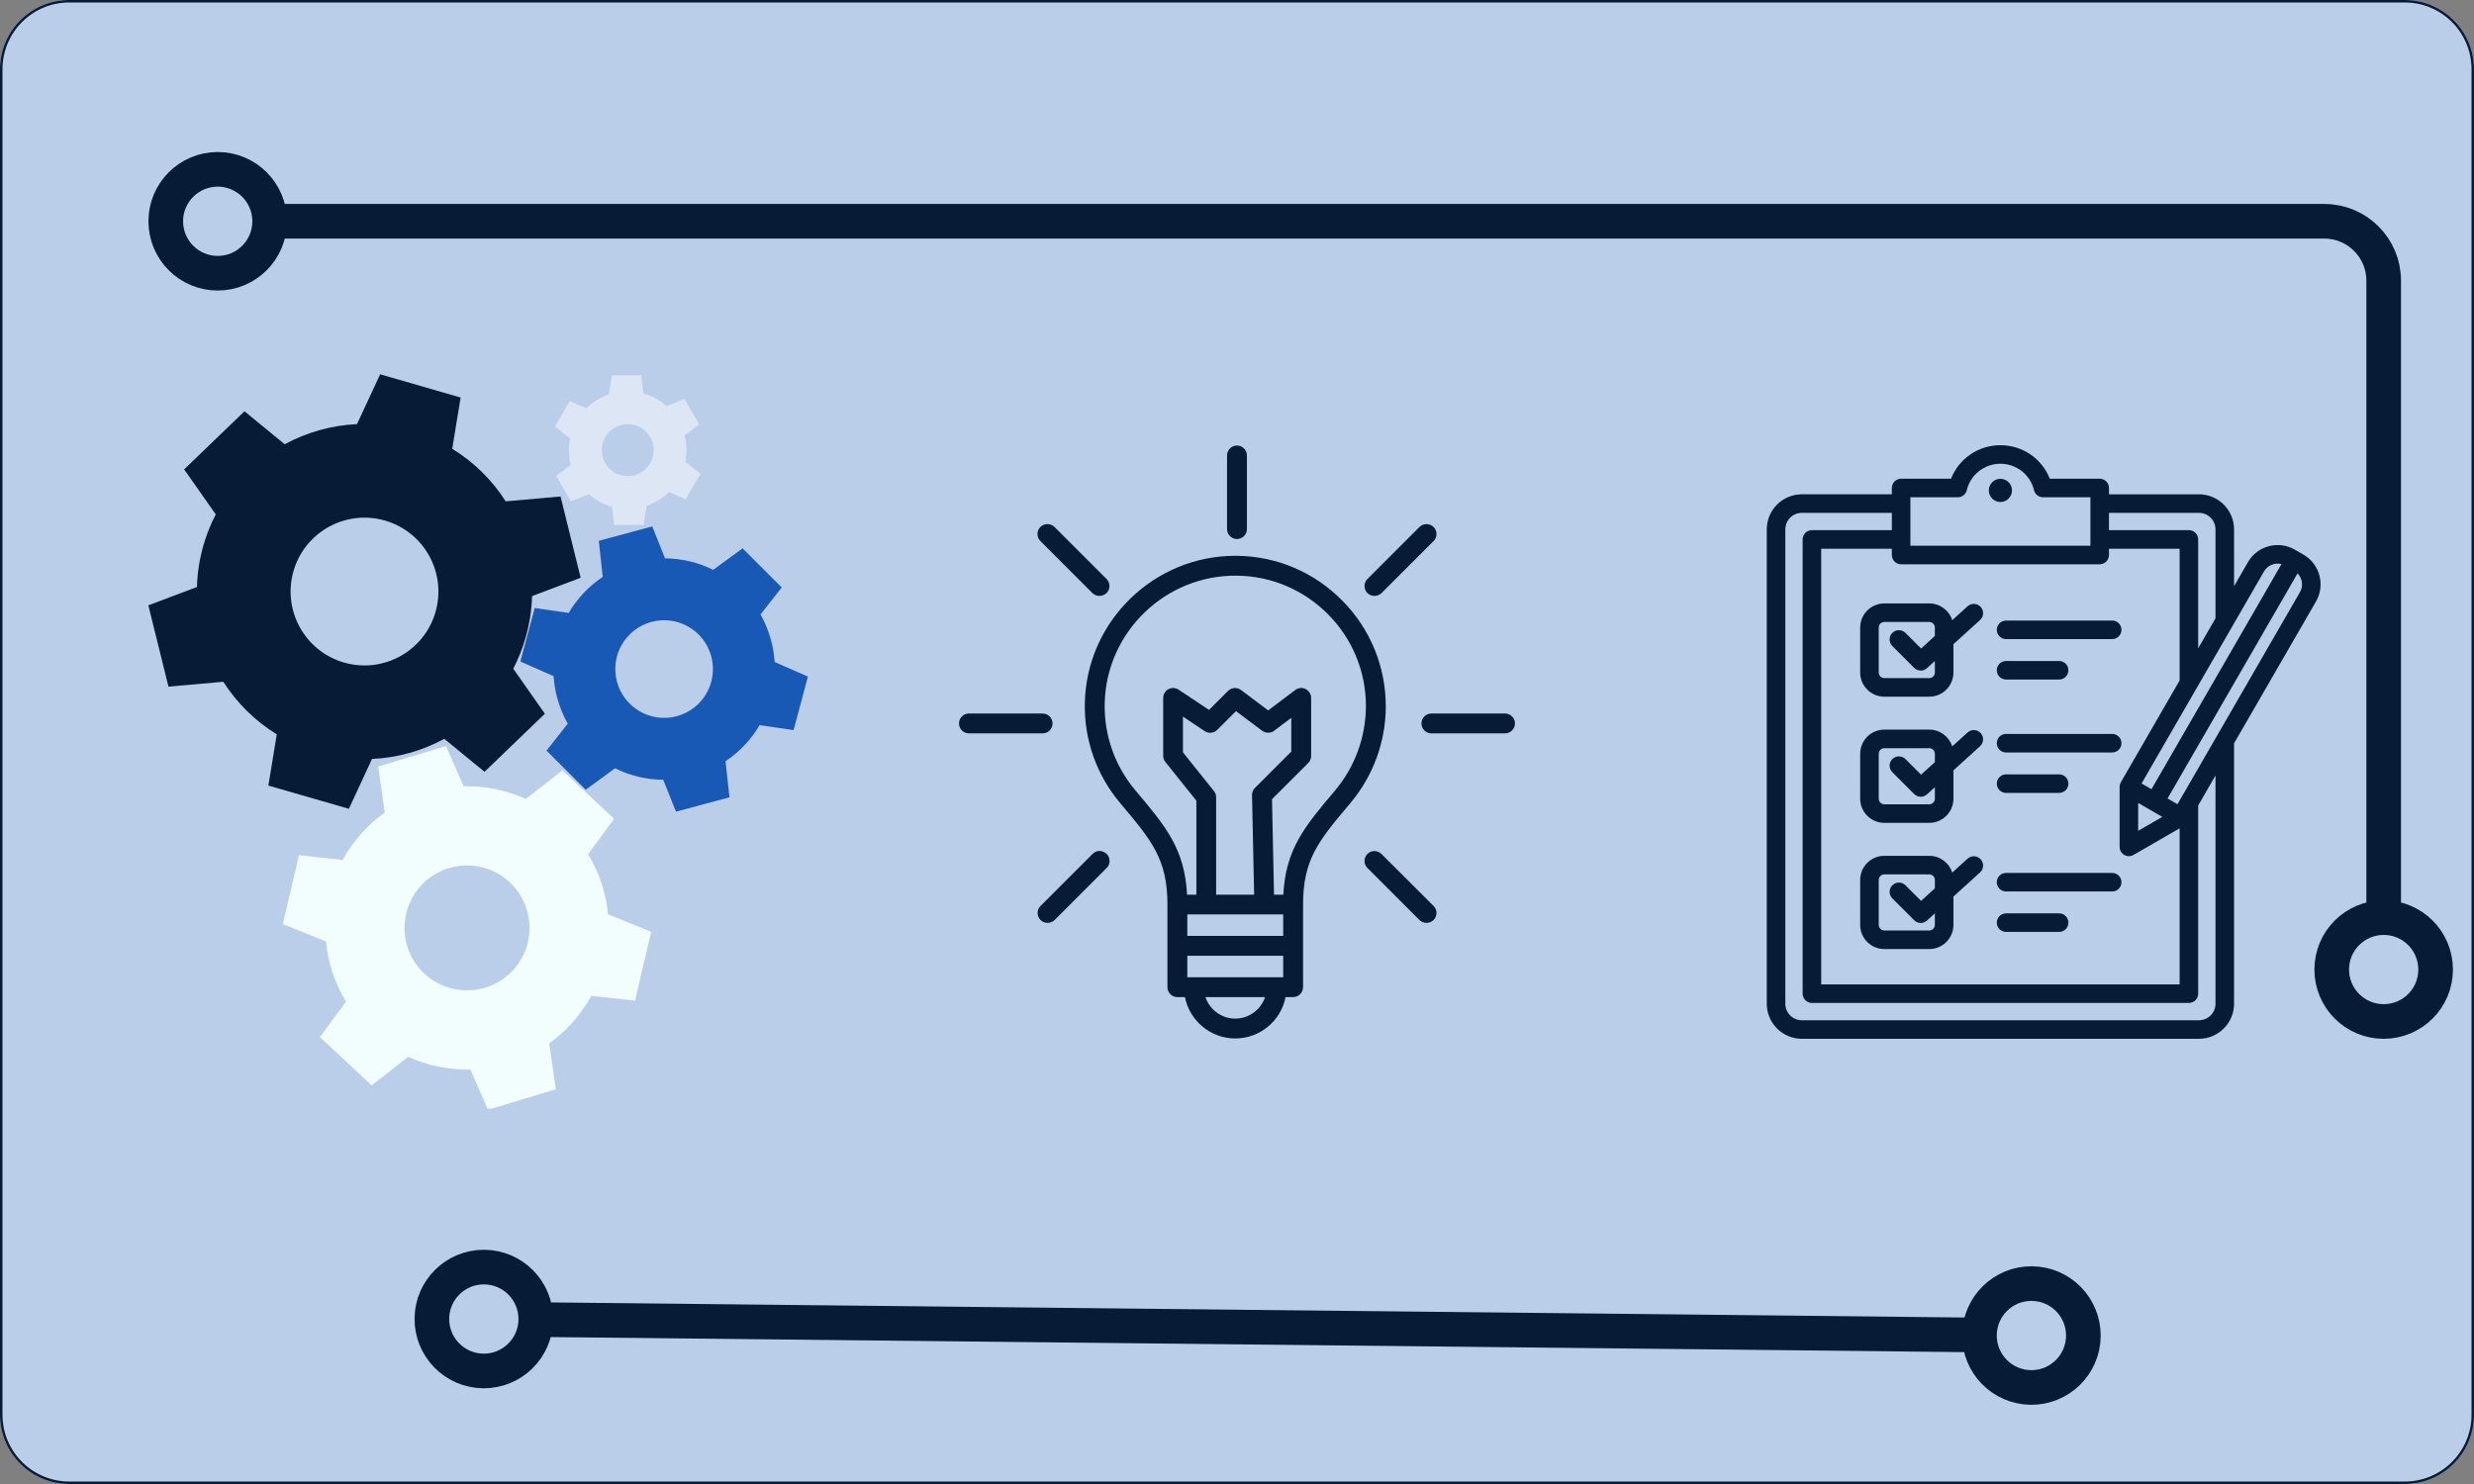 <svg xmlns="http://www.w3.org/2000/svg" xmlns:xlink="http://www.w3.org/1999/xlink" width="1000" zoomAndPan="magnify" viewBox="0 0 750 450" height="600" preserveAspectRatio="xMidYMid meet" version="1.0"><rect x="0" y="0" width="750" height="450" fill="#808080" stroke="none"/><defs><clipPath id="489a02050c"><path d="M 21 0 L 729 0 C 740.598 0 750 9.402 750 21 L 750 429 C 750 440.598 740.598 450 729 450 L 21 450 C 9.402 450 0 440.598 0 429 L 0 21 C 0 9.402 9.402 0 21 0 Z M 21 0 " clip-rule="nonzero"/></clipPath><clipPath id="bbe4d7134d"><path d="M 45 113.445 L 177 113.445 L 177 246 L 45 246 Z M 45 113.445 " clip-rule="nonzero"/></clipPath><clipPath id="c1ed619c61"><path d="M 85 226 L 198 226 L 198 336.195 L 85 336.195 Z M 85 226 " clip-rule="nonzero"/></clipPath><clipPath id="583ce26d68"><path d="M 168 113.445 L 213 113.445 L 213 160 L 168 160 Z M 168 113.445 " clip-rule="nonzero"/></clipPath><clipPath id="a5a31391f8"><path d="M 430 216 L 459.477 216 L 459.477 223 L 430 223 Z M 430 216 " clip-rule="nonzero"/></clipPath><clipPath id="6b4c07fa22"><path d="M 290.727 216 L 320 216 L 320 223 L 290.727 223 Z M 290.727 216 " clip-rule="nonzero"/></clipPath><clipPath id="009f5d38ae"><path d="M 535.574 135 L 704 135 L 704 315 L 535.574 315 Z M 535.574 135 " clip-rule="nonzero"/></clipPath></defs><g clip-path="url(#489a02050c)"><rect x="-75" width="900" fill="#bacde9" y="-45" height="540" fill-opacity="1"/><path stroke-linecap="butt" transform="matrix(0.75, 0, 0, 0.75, 0, 0)" fill="none" stroke-linejoin="miter" d="M 28 0 L 972 0 C 987.464 0 1000 12.536 1000 28 L 1000 572 C 1000 587.464 987.464 600 972 600 L 28 600 C 12.536 600 -0 587.464 -0 572 L -0 28 C -0 12.536 12.536 0 28 0 Z M 28 0 " stroke="#071b37" stroke-width="2" stroke-opacity="1" stroke-miterlimit="4"/></g><g clip-path="url(#bbe4d7134d)"><path fill="#071b37" d="M 104.289 200.902 C 92.402 197.473 85.547 185.051 88.98 173.164 C 92.41 161.281 104.824 154.422 116.715 157.855 C 128.602 161.285 135.453 173.703 132.023 185.59 C 128.594 197.477 116.176 204.332 104.289 200.902 Z M 155.598 202.785 C 157.109 199.859 158.363 196.75 159.309 193.465 C 160.531 189.23 161.176 184.969 161.293 180.758 L 176.027 175.195 L 169.926 150.543 L 153.309 152.027 C 149.234 145.645 143.73 140.156 137.094 136.082 L 139.641 120.543 L 115.242 113.5 L 108.227 128.613 C 100.473 128.961 92.988 131.094 86.312 134.711 L 74.117 124.723 L 55.816 142.332 L 65.406 155.973 C 63.895 158.898 62.641 162.008 61.691 165.289 C 60.473 169.523 59.824 173.785 59.707 177.996 L 44.977 183.562 L 51.074 208.211 L 67.695 206.73 C 71.77 213.109 77.27 218.602 83.906 222.676 L 81.359 238.215 L 105.762 245.258 L 112.777 230.141 C 120.531 229.793 128.012 227.664 134.688 224.047 L 146.887 234.035 L 165.184 216.426 L 155.598 202.785 " fill-opacity="1" fill-rule="nonzero"/></g><path fill="#1859b6" d="M 205.164 217.18 C 197.266 219.297 189.152 214.609 187.035 206.715 C 184.918 198.816 189.602 190.699 197.5 188.582 C 205.398 186.465 213.512 191.152 215.629 199.051 C 217.746 206.945 213.059 215.062 205.164 217.18 Z M 234.836 200.73 C 234.695 198.562 234.34 196.371 233.758 194.191 C 233.004 191.379 231.914 188.746 230.543 186.324 L 236.98 178.148 L 225.113 166.281 L 216.215 172.797 C 211.734 170.574 206.746 169.344 201.602 169.309 L 197.734 159.641 L 181.527 163.988 L 182.715 174.938 C 178.445 177.777 174.941 181.539 172.398 185.863 L 162.09 184.375 L 157.746 200.586 L 167.828 205.031 C 167.969 207.203 168.324 209.391 168.906 211.574 C 169.66 214.383 170.75 217.016 172.121 219.438 L 165.684 227.613 L 177.551 239.48 L 186.449 232.969 C 190.93 235.188 195.918 236.418 201.062 236.457 L 204.93 246.121 L 221.137 241.777 L 219.945 230.828 C 224.219 227.984 227.723 224.227 230.266 219.898 L 240.578 221.387 L 244.918 205.176 L 234.836 200.73 " fill-opacity="1" fill-rule="nonzero"/><g clip-path="url(#c1ed619c61)"><path fill="#f2fdfd" d="M 128.613 295.188 C 120.984 288.023 120.605 276.035 127.766 268.406 C 134.926 260.781 146.914 260.402 154.543 267.559 C 162.172 274.719 162.551 286.711 155.391 294.34 C 148.23 301.965 136.242 302.344 128.613 295.188 Z M 166.52 316.359 C 168.785 314.738 170.926 312.879 172.902 310.773 C 175.453 308.055 177.578 305.094 179.289 301.973 L 192.523 303.453 L 197.422 282.543 L 184.34 277.262 C 183.73 270.891 181.699 264.637 178.27 259.012 L 186.172 248.293 L 170.512 233.594 L 159.41 242.277 C 153.438 239.551 146.984 238.273 140.566 238.426 L 135.23 226.211 L 114.668 232.426 L 116.637 246.387 C 114.371 248.008 112.23 249.867 110.254 251.973 C 107.703 254.691 105.574 257.652 103.867 260.777 L 90.633 259.293 L 85.734 280.203 L 98.816 285.484 C 99.426 291.855 101.457 298.109 104.887 303.73 L 96.98 314.453 L 112.645 329.152 L 123.746 320.469 C 129.719 323.195 136.172 324.469 142.59 324.316 L 147.93 336.535 L 168.488 330.32 L 166.52 316.359 " fill-opacity="1" fill-rule="nonzero"/></g><g clip-path="url(#583ce26d68)"><path fill="#dce6f4" d="M 190.293 144.363 C 185.949 144.363 182.43 140.844 182.43 136.496 C 182.43 132.152 185.949 128.629 190.293 128.629 C 194.637 128.629 198.16 132.152 198.16 136.496 C 198.16 140.844 194.637 144.363 190.293 144.363 Z M 207.789 140.004 C 208.016 138.871 208.133 137.699 208.133 136.496 C 208.133 134.949 207.938 133.449 207.566 132.02 L 211.996 128.703 L 207.535 120.98 L 202.074 123.102 C 200.078 121.344 197.688 120.027 195.051 119.301 L 194.395 113.809 L 185.477 113.809 L 184.582 119.59 C 182 120.465 179.684 121.91 177.781 123.781 L 172.695 121.598 L 168.238 129.324 L 172.801 132.992 C 172.574 134.125 172.453 135.297 172.453 136.496 C 172.453 138.043 172.652 139.547 173.02 140.977 L 168.594 144.289 L 173.051 152.016 L 178.516 149.895 C 180.512 151.652 182.902 152.969 185.539 153.695 L 186.191 159.188 L 195.109 159.188 L 196.004 153.402 C 198.59 152.531 200.902 151.082 202.805 149.215 L 207.895 151.395 L 212.352 143.672 L 207.789 140.004 " fill-opacity="1" fill-rule="nonzero"/></g><path fill="#071b37" d="M 406.891 182.094 C 398.418 173.508 387.082 168.688 375.035 168.539 C 374.848 168.539 374.656 168.539 374.469 168.539 C 349.805 168.539 329.398 188.418 328.871 213.121 C 328.605 224.266 332.449 235.074 339.602 243.543 C 349.129 254.84 353.91 260.527 353.91 274.27 L 353.91 299.348 C 353.91 301.004 355.266 302.359 356.922 302.359 L 359.219 302.359 C 360.613 309.477 366.938 314.898 374.469 314.898 C 382 314.898 388.328 309.516 389.719 302.359 L 392.016 302.359 C 393.672 302.359 395.027 301.004 395.027 299.348 L 395.027 274.27 C 395.027 260.562 399.773 254.918 409.223 243.695 L 409.414 243.469 C 416.305 235.262 420.105 224.867 420.105 214.137 C 420.07 202.051 415.398 190.68 406.891 182.094 Z M 374.469 308.875 C 370.289 308.875 366.715 306.164 365.434 302.359 L 383.508 302.359 C 382.227 306.164 378.648 308.875 374.469 308.875 Z M 389.004 296.336 L 359.934 296.336 L 359.934 289.82 L 389.004 289.82 Z M 389.004 283.797 L 359.934 283.797 L 359.934 277.281 L 389.004 277.281 Z M 380.191 271.297 L 368.672 271.297 L 368.672 241.738 C 368.672 241.059 368.445 240.383 367.992 239.855 L 358.617 228.145 L 358.617 217.301 L 365.207 221.707 C 366.41 222.496 367.992 222.344 369.012 221.328 L 374.695 215.645 L 382.641 221.594 C 383.695 222.383 385.199 222.383 386.254 221.594 L 391.453 217.676 L 391.453 227.918 L 380.418 238.949 C 379.855 239.516 379.516 240.305 379.555 241.133 Z M 404.781 239.629 L 404.594 239.855 C 395.48 250.66 389.758 257.477 389.043 271.297 L 386.219 271.297 L 385.613 242.34 L 396.609 231.344 C 397.176 230.781 397.477 230.027 397.477 229.199 L 397.477 211.652 C 397.477 210.523 396.836 209.469 395.82 208.941 C 394.805 208.414 393.559 208.527 392.656 209.242 L 384.449 215.418 L 376.238 209.242 C 375.035 208.34 373.379 208.449 372.285 209.504 L 366.523 215.266 L 357.301 209.129 C 356.359 208.527 355.191 208.449 354.211 208.977 C 353.234 209.504 352.629 210.523 352.629 211.652 L 352.629 229.199 C 352.629 229.875 352.855 230.555 353.309 231.082 L 362.684 242.793 L 362.684 271.297 L 359.859 271.297 C 359.145 257.402 353.383 250.547 344.195 239.668 C 337.984 232.285 334.668 222.91 334.895 213.234 C 335.387 191.621 353.348 174.301 374.961 174.562 C 385.426 174.676 395.254 178.855 402.637 186.312 C 410.016 193.766 414.082 203.668 414.082 214.137 C 414.043 223.438 410.77 232.512 404.781 239.629 Z M 404.781 239.629 " fill-opacity="1" fill-rule="nonzero"/><g clip-path="url(#a5a31391f8)"><path fill="#071b37" d="M 456.254 216.359 L 433.926 216.359 C 432.27 216.359 430.914 217.715 430.914 219.371 C 430.914 221.027 432.27 222.383 433.926 222.383 L 456.254 222.383 C 457.91 222.383 459.266 221.027 459.266 219.371 C 459.266 217.715 457.91 216.359 456.254 216.359 Z M 456.254 216.359 " fill-opacity="1" fill-rule="nonzero"/></g><g clip-path="url(#6b4c07fa22)"><path fill="#071b37" d="M 319.082 219.371 C 319.082 217.715 317.727 216.359 316.066 216.359 L 293.738 216.359 C 292.082 216.359 290.727 217.715 290.727 219.371 C 290.727 221.027 292.082 222.383 293.738 222.383 L 316.066 222.383 C 317.727 222.383 319.082 221.066 319.082 219.371 Z M 319.082 219.371 " fill-opacity="1" fill-rule="nonzero"/></g><path fill="#071b37" d="M 418.789 258.945 C 417.621 257.777 415.699 257.777 414.535 258.945 C 413.367 260.113 413.367 262.031 414.535 263.199 L 430.309 278.977 C 430.914 279.578 431.664 279.844 432.457 279.844 C 433.246 279.844 434 279.543 434.602 278.977 C 435.77 277.809 435.77 275.891 434.602 274.723 Z M 418.789 258.945 " fill-opacity="1" fill-rule="nonzero"/><path fill="#071b37" d="M 315.391 159.801 C 314.223 160.969 314.223 162.891 315.391 164.059 L 331.168 179.836 C 331.77 180.438 332.523 180.699 333.312 180.699 C 334.066 180.699 334.859 180.398 335.461 179.836 C 336.629 178.668 336.629 176.746 335.461 175.578 L 319.684 159.801 C 318.477 158.637 316.594 158.637 315.391 159.801 Z M 315.391 159.801 " fill-opacity="1" fill-rule="nonzero"/><path fill="#071b37" d="M 371.984 138.113 L 371.984 160.441 C 371.984 162.098 373.34 163.453 374.996 163.453 C 376.652 163.453 378.008 162.098 378.008 160.441 L 378.008 138.113 C 378.008 136.457 376.652 135.102 374.996 135.102 C 373.34 135.102 371.984 136.457 371.984 138.113 Z M 371.984 138.113 " fill-opacity="1" fill-rule="nonzero"/><path fill="#071b37" d="M 430.309 159.801 L 414.535 175.578 C 413.367 176.746 413.367 178.668 414.535 179.836 C 415.137 180.438 415.891 180.699 416.68 180.699 C 417.469 180.699 418.223 180.398 418.824 179.836 L 434.602 164.059 C 435.77 162.891 435.77 160.969 434.602 159.801 C 433.398 158.637 431.516 158.637 430.309 159.801 Z M 430.309 159.801 " fill-opacity="1" fill-rule="nonzero"/><path fill="#071b37" d="M 331.207 258.945 L 315.43 274.723 C 314.262 275.891 314.262 277.809 315.43 278.977 C 316.031 279.578 316.785 279.844 317.574 279.844 C 318.367 279.844 319.117 279.543 319.723 278.977 L 335.496 263.199 C 336.664 262.031 336.664 260.113 335.496 258.945 C 334.293 257.738 332.371 257.738 331.207 258.945 Z M 331.207 258.945 " fill-opacity="1" fill-rule="nonzero"/><path stroke-linecap="butt" transform="matrix(0.75, 0, 0, 0.75, 45, 61.848)" fill="none" stroke-linejoin="miter" d="M 52.5 6.999 L 879.49 6.999 C 892.745 6.999 903.49 17.744 903.49 30.999 L 903.49 285.036 " stroke="#071b37" stroke-width="14" stroke-opacity="1" stroke-miterlimit="4"/><path stroke-linecap="round" transform="matrix(0.75, 0, 0, 0.75, 45, 61.848)" fill="none" stroke-linejoin="round" d="M 7 6.999 C 7 -4.6 16.401 -14.001 28 -14.001 C 39.599 -14.001 49 -4.6 49 6.999 C 49 18.598 39.599 27.999 28 27.999 C 16.401 27.999 7 18.598 7 6.999 " stroke="#071b37" stroke-width="14" stroke-opacity="1" stroke-miterlimit="4"/><path stroke-linecap="round" transform="matrix(0.75, 0, 0, 0.75, 45, 61.848)" fill="none" stroke-linejoin="round" d="M 903.49 330.536 C 891.891 330.536 882.49 321.135 882.49 309.536 C 882.49 297.937 891.891 288.536 903.49 288.536 C 915.089 288.536 924.49 297.937 924.49 309.536 C 924.49 321.135 915.089 330.536 903.49 330.536 " stroke="#071b37" stroke-width="14" stroke-opacity="1" stroke-miterlimit="4"/><g clip-path="url(#009f5d38ae)"><path fill="#071b37" d="M 563.918 190.297 L 563.918 203.938 C 563.918 207.973 567.199 211.254 571.23 211.254 L 584.875 211.254 C 588.906 211.254 592.188 207.973 592.188 203.938 L 592.188 195.336 L 600.262 188.012 C 601.41 186.965 601.496 185.188 600.453 184.039 C 599.41 182.887 597.629 182.801 596.48 183.844 L 591.836 188.059 C 590.887 185.117 588.129 182.98 584.875 182.98 L 571.23 182.98 C 567.199 182.98 563.918 186.262 563.918 190.297 Z M 586.562 190.297 L 586.562 192.844 L 582.375 196.645 L 577.645 191.914 C 576.547 190.816 574.766 190.816 573.668 191.914 C 572.57 193.012 572.57 194.793 573.668 195.891 L 580.293 202.516 C 580.84 203.062 581.559 203.34 582.281 203.34 C 582.957 203.34 583.633 203.098 584.172 202.609 L 586.562 200.441 L 586.562 203.938 C 586.562 204.855 585.789 205.629 584.875 205.629 L 571.23 205.629 C 570.316 205.629 569.543 204.855 569.543 203.938 L 569.543 190.297 C 569.543 189.379 570.316 188.605 571.23 188.605 L 584.875 188.605 C 585.789 188.605 586.562 189.379 586.562 190.297 Z M 596.48 222.109 L 591.836 226.324 C 590.887 223.383 588.129 221.246 584.875 221.246 L 571.23 221.246 C 567.199 221.246 563.918 224.527 563.918 228.562 L 563.918 242.203 C 563.918 246.238 567.199 249.52 571.23 249.52 L 584.875 249.52 C 588.906 249.52 592.188 246.238 592.188 242.203 L 592.188 233.602 L 600.258 226.277 C 601.41 225.23 601.496 223.453 600.453 222.305 C 599.41 221.152 597.629 221.066 596.48 222.109 Z M 586.562 242.203 C 586.562 243.121 585.789 243.895 584.875 243.895 L 571.23 243.895 C 570.316 243.895 569.543 243.121 569.543 242.203 L 569.543 228.562 C 569.543 227.645 570.316 226.871 571.23 226.871 L 584.875 226.871 C 585.789 226.871 586.562 227.645 586.562 228.562 L 586.562 231.109 L 582.375 234.91 L 577.645 230.18 C 576.547 229.082 574.766 229.082 573.668 230.18 C 572.57 231.277 572.57 233.059 573.668 234.156 L 580.293 240.781 C 580.84 241.328 581.559 241.605 582.281 241.605 C 582.957 241.605 583.633 241.363 584.172 240.875 L 586.562 238.703 Z M 596.48 260.375 L 591.836 264.59 C 590.887 261.648 588.129 259.512 584.875 259.512 L 571.23 259.512 C 567.199 259.512 563.918 262.793 563.918 266.824 L 563.918 280.469 C 563.918 284.504 567.199 287.785 571.23 287.785 L 584.875 287.785 C 588.906 287.785 592.188 284.504 592.188 280.469 L 592.188 271.867 L 600.258 264.539 C 601.41 263.496 601.496 261.719 600.453 260.566 C 599.41 259.418 597.629 259.332 596.48 260.375 Z M 586.562 280.469 C 586.562 281.383 585.789 282.156 584.875 282.156 L 571.23 282.156 C 570.316 282.156 569.543 281.383 569.543 280.469 L 569.543 266.824 C 569.543 265.91 570.316 265.137 571.23 265.137 L 584.875 265.137 C 585.789 265.137 586.562 265.91 586.562 266.824 L 586.562 269.375 L 582.375 273.176 L 577.645 268.445 C 576.547 267.348 574.766 267.348 573.668 268.445 C 572.57 269.543 572.57 271.324 573.668 272.422 L 580.293 279.047 C 580.84 279.594 581.559 279.871 582.281 279.871 C 582.957 279.871 583.633 279.629 584.172 279.141 L 586.562 276.969 Z M 609.945 148.707 C 609.945 150.645 608.367 152.223 606.43 152.223 C 604.492 152.223 602.914 150.645 602.914 148.707 C 602.914 146.77 604.492 145.191 606.43 145.191 C 608.367 145.191 609.945 146.77 609.945 148.707 Z M 698.297 168.184 L 695.668 166.668 C 690.703 163.801 684.332 165.508 681.469 170.473 L 677.258 177.766 L 677.258 160.52 C 677.258 154.656 672.488 149.891 666.629 149.891 L 639.34 149.891 L 639.34 147.977 C 639.34 146.422 638.082 145.164 636.527 145.164 L 621.402 145.164 C 619.008 139.082 613.133 135 606.43 135 C 599.727 135 593.852 139.082 591.457 145.164 L 576.332 145.164 C 574.777 145.164 573.52 146.422 573.52 147.977 L 573.52 149.887 L 546.23 149.887 C 540.371 149.887 535.602 154.656 535.602 160.52 L 535.602 304.371 C 535.602 310.23 540.371 315 546.23 315 L 666.629 315 C 672.488 315 677.258 310.23 677.258 304.371 L 677.258 225.414 L 702.102 182.387 C 704.969 177.422 703.262 171.051 698.297 168.184 Z M 686.34 173.285 C 687.43 171.398 689.625 170.539 691.641 171.051 L 652.23 239.312 L 649.223 237.574 Z M 648.191 243.477 L 655.516 247.707 L 648.191 251.934 Z M 666.629 155.516 C 669.387 155.516 671.633 157.758 671.633 160.52 L 671.633 187.508 L 666.383 196.602 L 666.383 163.578 C 666.383 162.023 665.121 160.766 663.57 160.766 L 639.34 160.766 L 639.34 155.516 Z M 579.145 150.789 L 593.512 150.789 C 594.809 150.789 595.938 149.898 596.242 148.637 C 597.383 143.918 601.57 140.625 606.43 140.625 C 611.289 140.625 615.477 143.918 616.613 148.637 C 616.918 149.898 618.051 150.789 619.348 150.789 L 633.715 150.789 L 633.715 165.488 L 579.145 165.488 Z M 636.527 171.113 C 638.082 171.113 639.34 169.855 639.34 168.301 L 639.34 166.391 L 660.758 166.391 L 660.758 206.348 L 642.945 237.199 C 642.699 237.625 642.566 238.113 642.566 238.605 L 642.566 256.805 C 642.566 257.812 643.102 258.738 643.973 259.242 C 644.41 259.492 644.895 259.617 645.379 259.617 C 645.867 259.617 646.352 259.492 646.785 259.242 L 660.758 251.176 L 660.758 298.5 L 552.102 298.5 L 552.102 166.391 L 573.52 166.391 L 573.52 168.301 C 573.52 169.855 574.777 171.113 576.332 171.113 Z M 671.633 304.371 C 671.633 307.129 669.387 309.375 666.629 309.375 L 546.23 309.375 C 543.473 309.375 541.227 307.129 541.227 304.371 L 541.227 160.52 C 541.227 157.758 543.473 155.516 546.23 155.516 L 573.52 155.516 L 573.52 160.766 L 549.289 160.766 C 547.734 160.766 546.477 162.023 546.477 163.578 L 546.477 301.312 C 546.477 302.863 547.734 304.125 549.289 304.125 L 663.57 304.125 C 665.121 304.125 666.383 302.863 666.383 301.312 L 666.383 244.254 L 671.633 235.156 Z M 697.23 179.574 L 660.113 243.863 L 657.102 242.125 L 696.512 173.863 C 697.965 175.355 698.32 177.684 697.23 179.574 Z M 605.336 203.246 C 605.336 201.695 606.594 200.434 608.148 200.434 L 624.23 200.434 C 625.785 200.434 627.043 201.695 627.043 203.246 C 627.043 204.801 625.785 206.059 624.23 206.059 L 608.148 206.059 C 606.594 206.059 605.336 204.801 605.336 203.246 Z M 605.336 190.988 C 605.336 189.434 606.594 188.176 608.148 188.176 L 640.316 188.176 C 641.871 188.176 643.129 189.434 643.129 190.988 C 643.129 192.539 641.871 193.801 640.316 193.801 L 608.148 193.801 C 606.594 193.801 605.336 192.539 605.336 190.988 Z M 605.336 237.625 C 605.336 236.07 606.594 234.812 608.148 234.812 L 624.23 234.812 C 625.785 234.812 627.043 236.07 627.043 237.625 C 627.043 239.176 625.785 240.438 624.23 240.438 L 608.148 240.438 C 606.594 240.438 605.336 239.176 605.336 237.625 Z M 605.336 225.363 C 605.336 223.809 606.594 222.551 608.148 222.551 L 640.316 222.551 C 641.871 222.551 643.129 223.809 643.129 225.363 C 643.129 226.914 641.871 228.176 640.316 228.176 L 608.148 228.176 C 606.594 228.176 605.336 226.914 605.336 225.363 Z M 605.336 279.777 C 605.336 278.227 606.594 276.965 608.148 276.965 L 624.23 276.965 C 625.785 276.965 627.043 278.227 627.043 279.777 C 627.043 281.332 625.785 282.59 624.23 282.59 L 608.148 282.59 C 606.594 282.59 605.336 281.332 605.336 279.777 Z M 605.336 267.516 C 605.336 265.965 606.594 264.703 608.148 264.703 L 640.316 264.703 C 641.871 264.703 643.129 265.965 643.129 267.516 C 643.129 269.07 641.871 270.328 640.316 270.328 L 608.148 270.328 C 606.594 270.328 605.336 269.07 605.336 267.516 Z M 605.336 267.516 " fill-opacity="1" fill-rule="nonzero"/></g><path stroke-linecap="butt" transform="matrix(0.75, 0.008, -0.008, 0.75, 125.732, 394.5)" fill="none" stroke-linejoin="miter" d="M 52.5 7.003 L 629.036 6.998 " stroke="#071b37" stroke-width="14" stroke-opacity="1" stroke-miterlimit="4"/><path stroke-linecap="round" transform="matrix(0.75, 0.008, -0.008, 0.75, 125.732, 394.5)" fill="none" stroke-linejoin="round" d="M 6.997 7.001 C 6.998 -4.598 16.402 -13.998 28.002 -14.002 C 39.596 -14.001 49 -4.598 49 7.002 C 48.999 18.596 39.6 28.001 28.001 28 C 16.401 27.999 7.002 18.595 6.997 7.001 " stroke="#071b37" stroke-width="14" stroke-opacity="1" stroke-miterlimit="4"/><path stroke-linecap="round" transform="matrix(0.75, 0.008, -0.008, 0.75, 125.732, 394.5)" fill="none" stroke-linejoin="round" d="M 674.538 6.999 C 674.537 18.599 665.133 27.998 653.534 28.002 C 641.939 28.002 632.535 18.598 632.536 6.998 C 632.536 -4.596 641.94 -14.001 653.535 -14 C 665.134 -13.999 674.539 -4.601 674.538 6.999 " stroke="#071b37" stroke-width="14" stroke-opacity="1" stroke-miterlimit="4"/></svg>